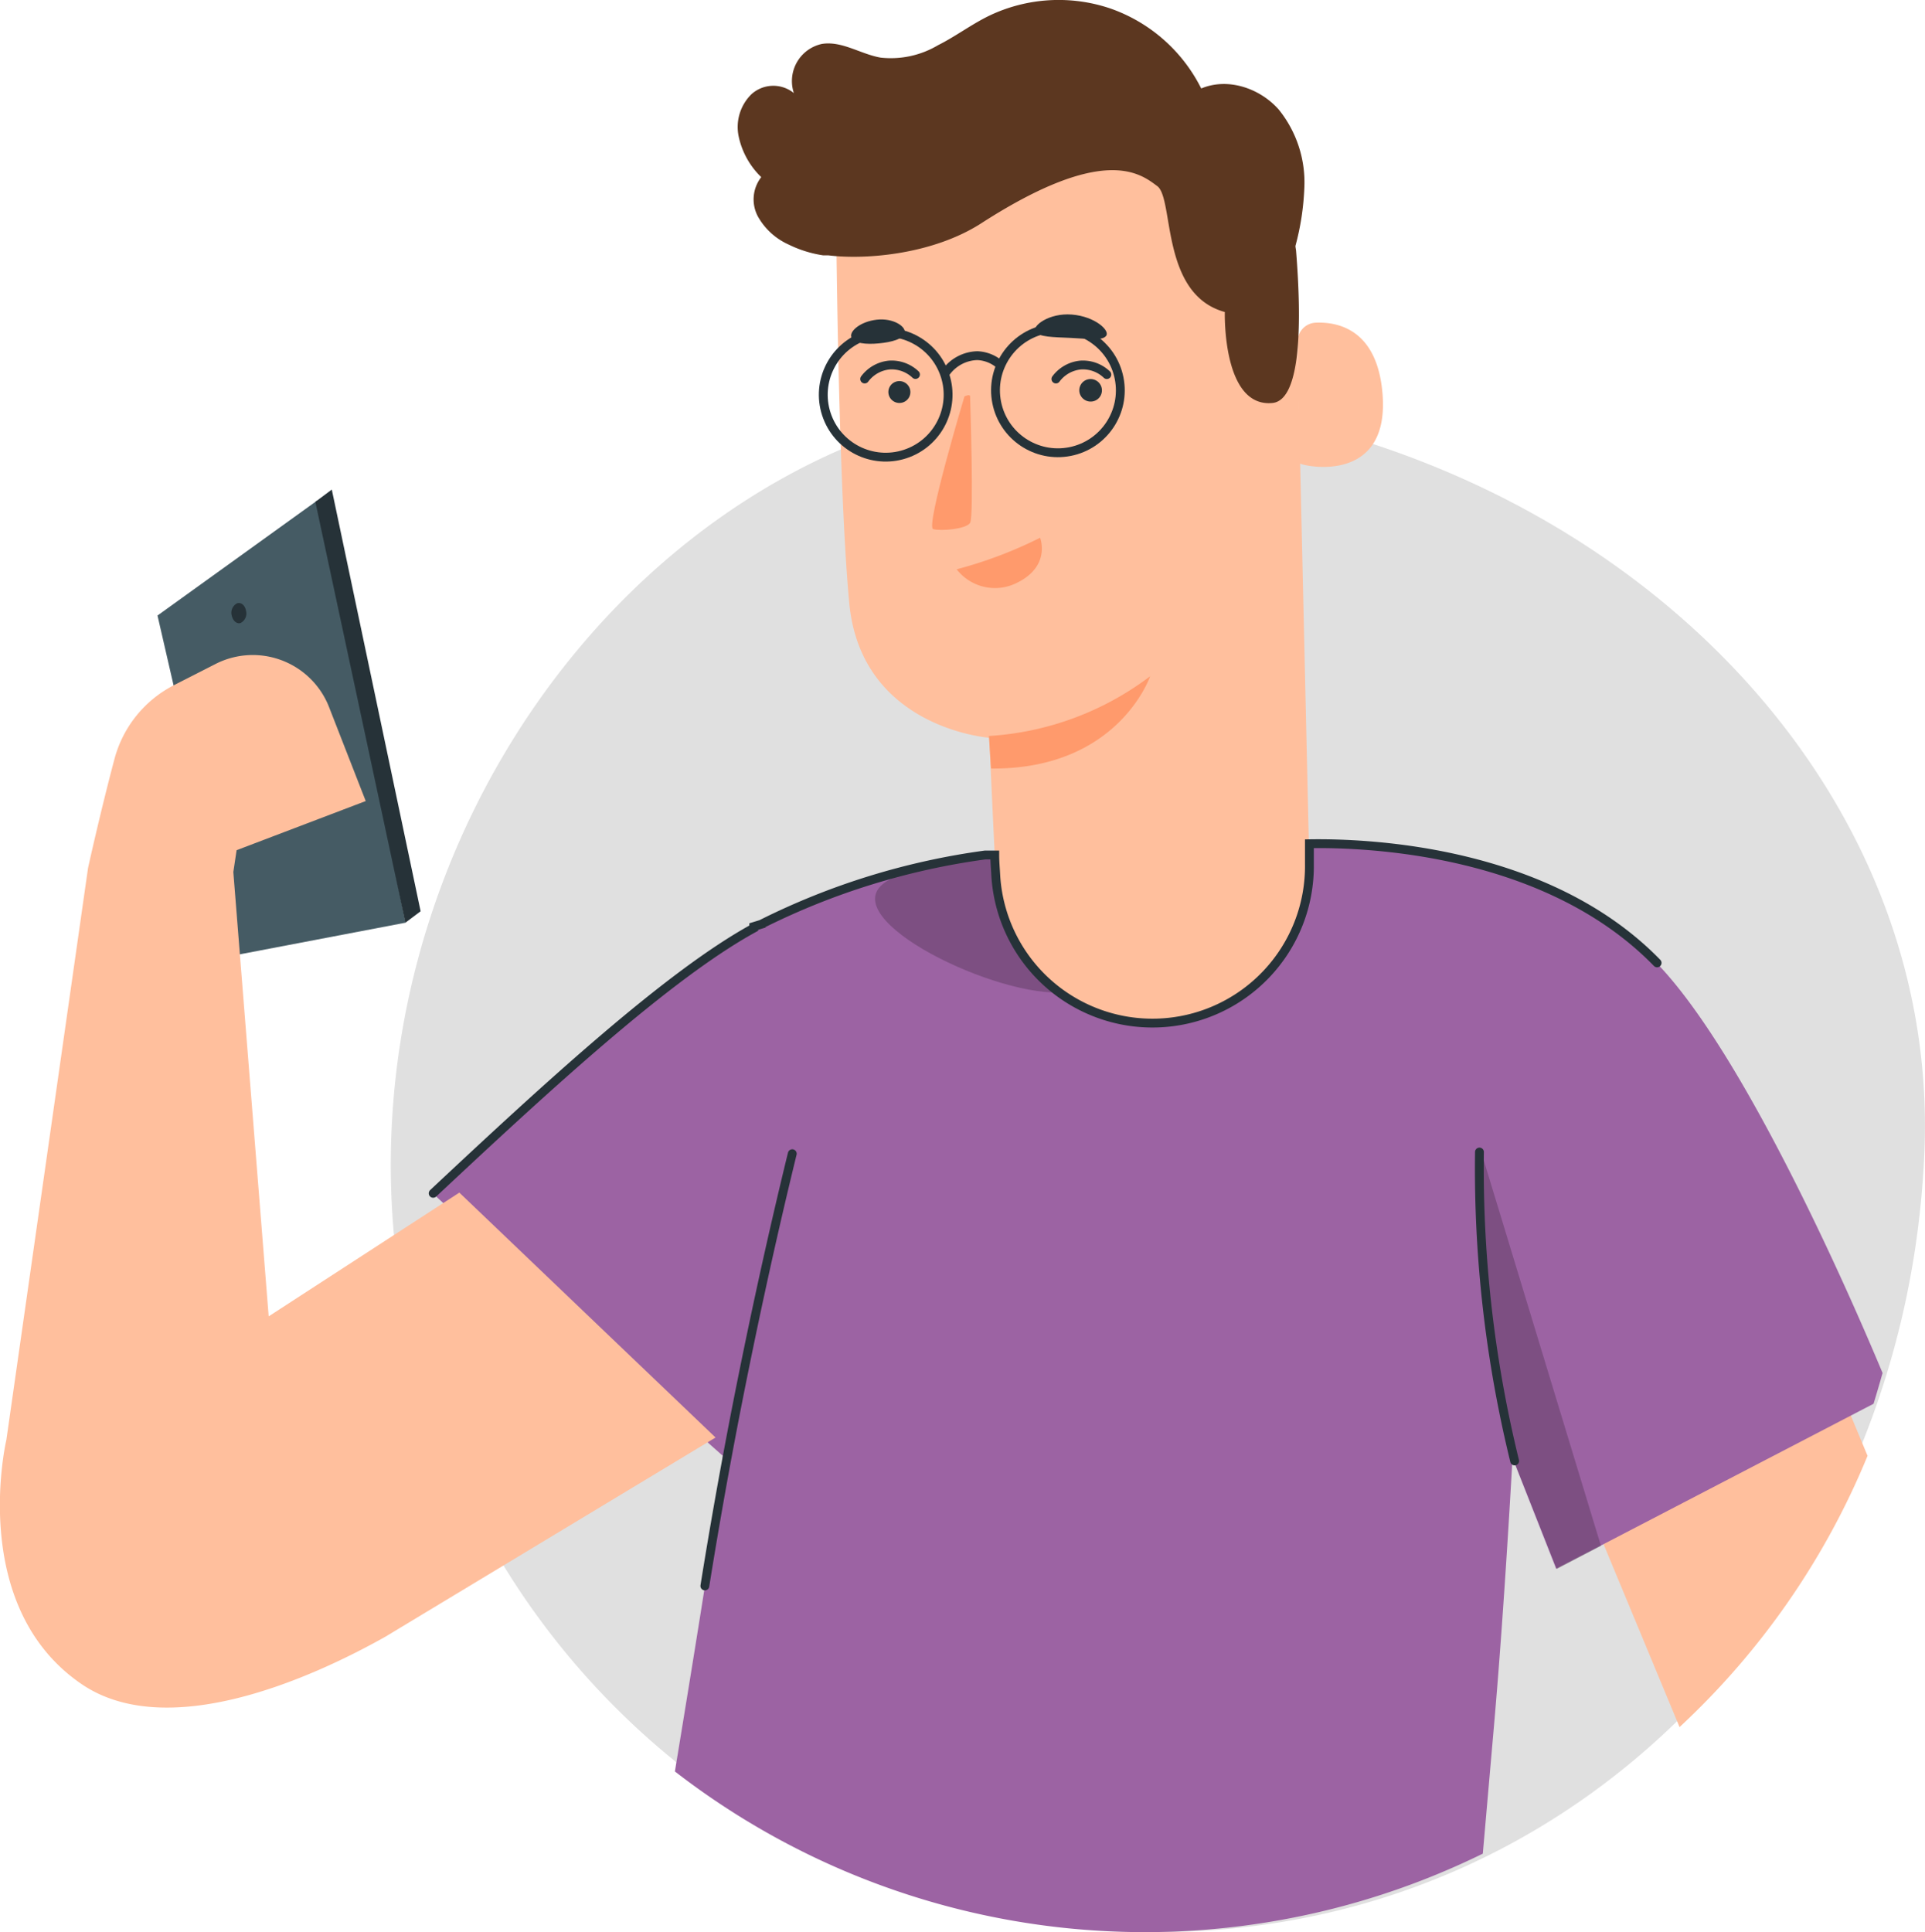 <svg xmlns="http://www.w3.org/2000/svg" width="217.8" height="218.6" viewBox="0 0 217.8 218.6"><defs><style>.a{fill:#e0e0e0}.b{fill:#ffbf9d}.c{fill:#9c63a3}.d{opacity:.2}.e{fill:#263238}.f{fill:#ff9a6c}.g{fill:#455b64}.h{fill:#5c3720}.i,.j{fill:none;stroke:#263238;stroke-miterlimit:10}.j{stroke-linecap:round}</style></defs><path d="M217.74 130.14c-1.89 47.89-37.15 87.51-85.07 88.44a86.77 86.77 0 0 1-88.44-85.07C43.3 85.6 81.52 41.39 129.3 45.07c50.96 3.92 90.17 41.38 88.44 85.07Z" class="a"/><path d="M207.18 154.79 180.1 171.5l9.93 23.9a87 87 0 0 0 21.27-30.69Z" class="b"/><path d="M213 155.34c-3.5-8.38-15.51-36-25.57-46.39-15.05-15.48-41.55-13.4-41.55-13.4l-34.41 1.23a80.76 80.76 0 0 0-25.35 7.84l-.84.26v.18c-9.63 5.23-23.28 17.78-36.27 30l15.57 14.38 17.21 15.28a.45.45 0 0 0 0 .31c.18.93-2.8 19.41-5.43 35.39a86.82 86.82 0 0 0 91.41 9.3l1.29-14.77c1.17-13.39 2.07-30 2.07-30l4.94 12.54 35.91-18.67q.52-1.71 1.02-3.48Z" class="c"/><path d="m167.67 130.59 13.47 44.32-5 2.61-4.96-12.53s-5.08-26.33-3.51-34.4Z" class="d"/><g class="d"><path d="M100.68 99.5c-7.26 3.83 10.94 13 19.16 12.79l-6-15.75s-10.72 1.65-13.16 2.96Z"/></g><path d="M130.4 115.52a17.68 17.68 0 0 1-17.75-16.72c-.39-7.81-.72-15.33-.72-15.33s-14.5-1.05-15.84-15.23-1.52-47-1.52-47a50.31 50.31 0 0 1 50.51 2.19l1.38.89 1.68 73.36a17.68 17.68 0 0 1-17.74 17.84Z" class="b"/><path d="M122.99 42.95a1.27 1.27 0 0 0-.81 1.61 1.29 1.29 0 0 0 1.62.81 1.27 1.27 0 0 0 .81-1.61 1.29 1.29 0 0 0-1.62-.81ZM101.34 43.19a1.23 1.23 0 0 0-.76 1.56 1.25 1.25 0 0 0 1.57.78 1.23 1.23 0 0 0 .79-1.56 1.25 1.25 0 0 0-1.6-.78Z" class="e"/><path d="M117.68 60.84a48.63 48.63 0 0 1-9.44 3.57 5.49 5.49 0 0 0 6.61 1.63c4.15-1.9 2.83-5.2 2.83-5.2ZM111.89 83.27a33.62 33.62 0 0 0 18.24-6.76s-3.58 10.57-18 10.44Z" class="f"/><path d="M146.81 38.7a2.15 2.15 0 0 1 2-2.19c2.67-.13 7.07.84 7.62 8.15.79 10.44-9.4 8-9.44 7.73s-.13-9.63-.18-13.69Z" class="b"/><path d="M125.14 38.01c-.45.57-2 .31-4 .22s-3.6-.09-4-.71 1.53-2.14 4.14-1.93 4.36 1.82 3.86 2.42ZM102.36 37.64c-.15.72-1.46 1.07-2.93 1.21s-2.83 0-3.1-.68 1-1.79 2.87-2 3.31.77 3.16 1.47Z" class="e"/><path d="M35.89 56.63c.3.67 10 47.76 10 47.76l-19.23 3.67-8.84-38.42Z" class="g"/><path d="m45.87 104.39 1.72-1.29-10.05-47.71-1.86 1.39 10.19 47.61zM27.84 69.13a1.2 1.2 0 0 1-.63 1.36c-.44.13-.87-.26-1-.88a1.2 1.2 0 0 1 .63-1.36c.47-.13.9.26 1 .88Z" class="e"/><path d="m51.97 134.93-21.57 14-4-50.27.37-2.47 14.61-5.56-4.2-10.76a9.27 9.27 0 0 0-12.79-4.75l-4.67 2.38a13.18 13.18 0 0 0-6.76 8.34c-1.66 6.23-3.14 13-3 12.37l-9.24 64.7s-4.4 18.66 8.37 27.53c9.65 6.75 25.89-.42 34.49-5.25l37.38-22.55Z" class="b"/><path d="M83.58 15.46a5.2 5.2 0 0 1 1.45-4.81 3.69 3.69 0 0 1 4.79-.12 4.3 4.3 0 0 1 3.17-5.56c2.27-.37 4.39 1.16 6.66 1.55a10.45 10.45 0 0 0 6.47-1.4c2-1 3.81-2.38 5.84-3.36a18.22 18.22 0 0 1 13.67-.8 18.22 18.22 0 0 1 10.28 9.05c3-1.26 6.6-.05 8.75 2.36a13.11 13.11 0 0 1 2.91 9 29.33 29.33 0 0 1-1 6.45c0 .18.05.35.07.54.62 7.72.65 16.85-2.64 17.23-5.73.6-5.42-10.29-5.42-10.29-7.3-2-5.72-12.81-7.64-14.24s-6-4.77-19.93 4.21c-5.43 3.49-13 4.15-17.28 3.62h-.59a13.32 13.32 0 0 1-3.93-1.23 7.5 7.5 0 0 1-3.45-3.15 4.1 4.1 0 0 1 .37-4.47 9 9 0 0 1-2.55-4.58Z" class="h"/><circle cx="99.11" cy="-20.03" r="7.06" class="i" transform="rotate(-11.18 437.34 -93.096)"/><circle cx="79.63" cy="-19.53" r="7.06" class="i" transform="rotate(-20.88 264.11 -43.28)"/><path d="M106.97 42.19a4.53 4.53 0 0 1 3.61-1.95 4.14 4.14 0 0 1 2.53 1" class="i"/><path d="M109.12 44.85s-4.42 14.76-3.54 15.01 3.73 0 4.18-.7 0-14 0-14.31-.64 0-.64 0Z" class="f"/><path d="M97.83 42.88a3.94 3.94 0 0 1 2.82-1.58 3.92 3.92 0 0 1 2.93 1.07M119.47 42.88a3.94 3.94 0 0 1 2.82-1.58 3.92 3.92 0 0 1 2.94 1.08M49.01 135.01c13-12.18 26.64-24.73 36.27-30v-.18l.84-.26a80.7 80.7 0 0 1 25.35-7.84h1.08c0 .68.06 1.37.1 2.06a17.76 17.76 0 0 0 35.5-1.07v-2.26c6.67-.11 26.91.7 39.34 13.48M89.64 130.53q-3.45 14.11-6.45 29.48-1.92 9.92-3.44 19.42M167.39 130.34a139.46 139.46 0 0 0 1.64 23.25c.65 4.17 1.45 8.07 2.34 11.7" class="j"/></svg>
